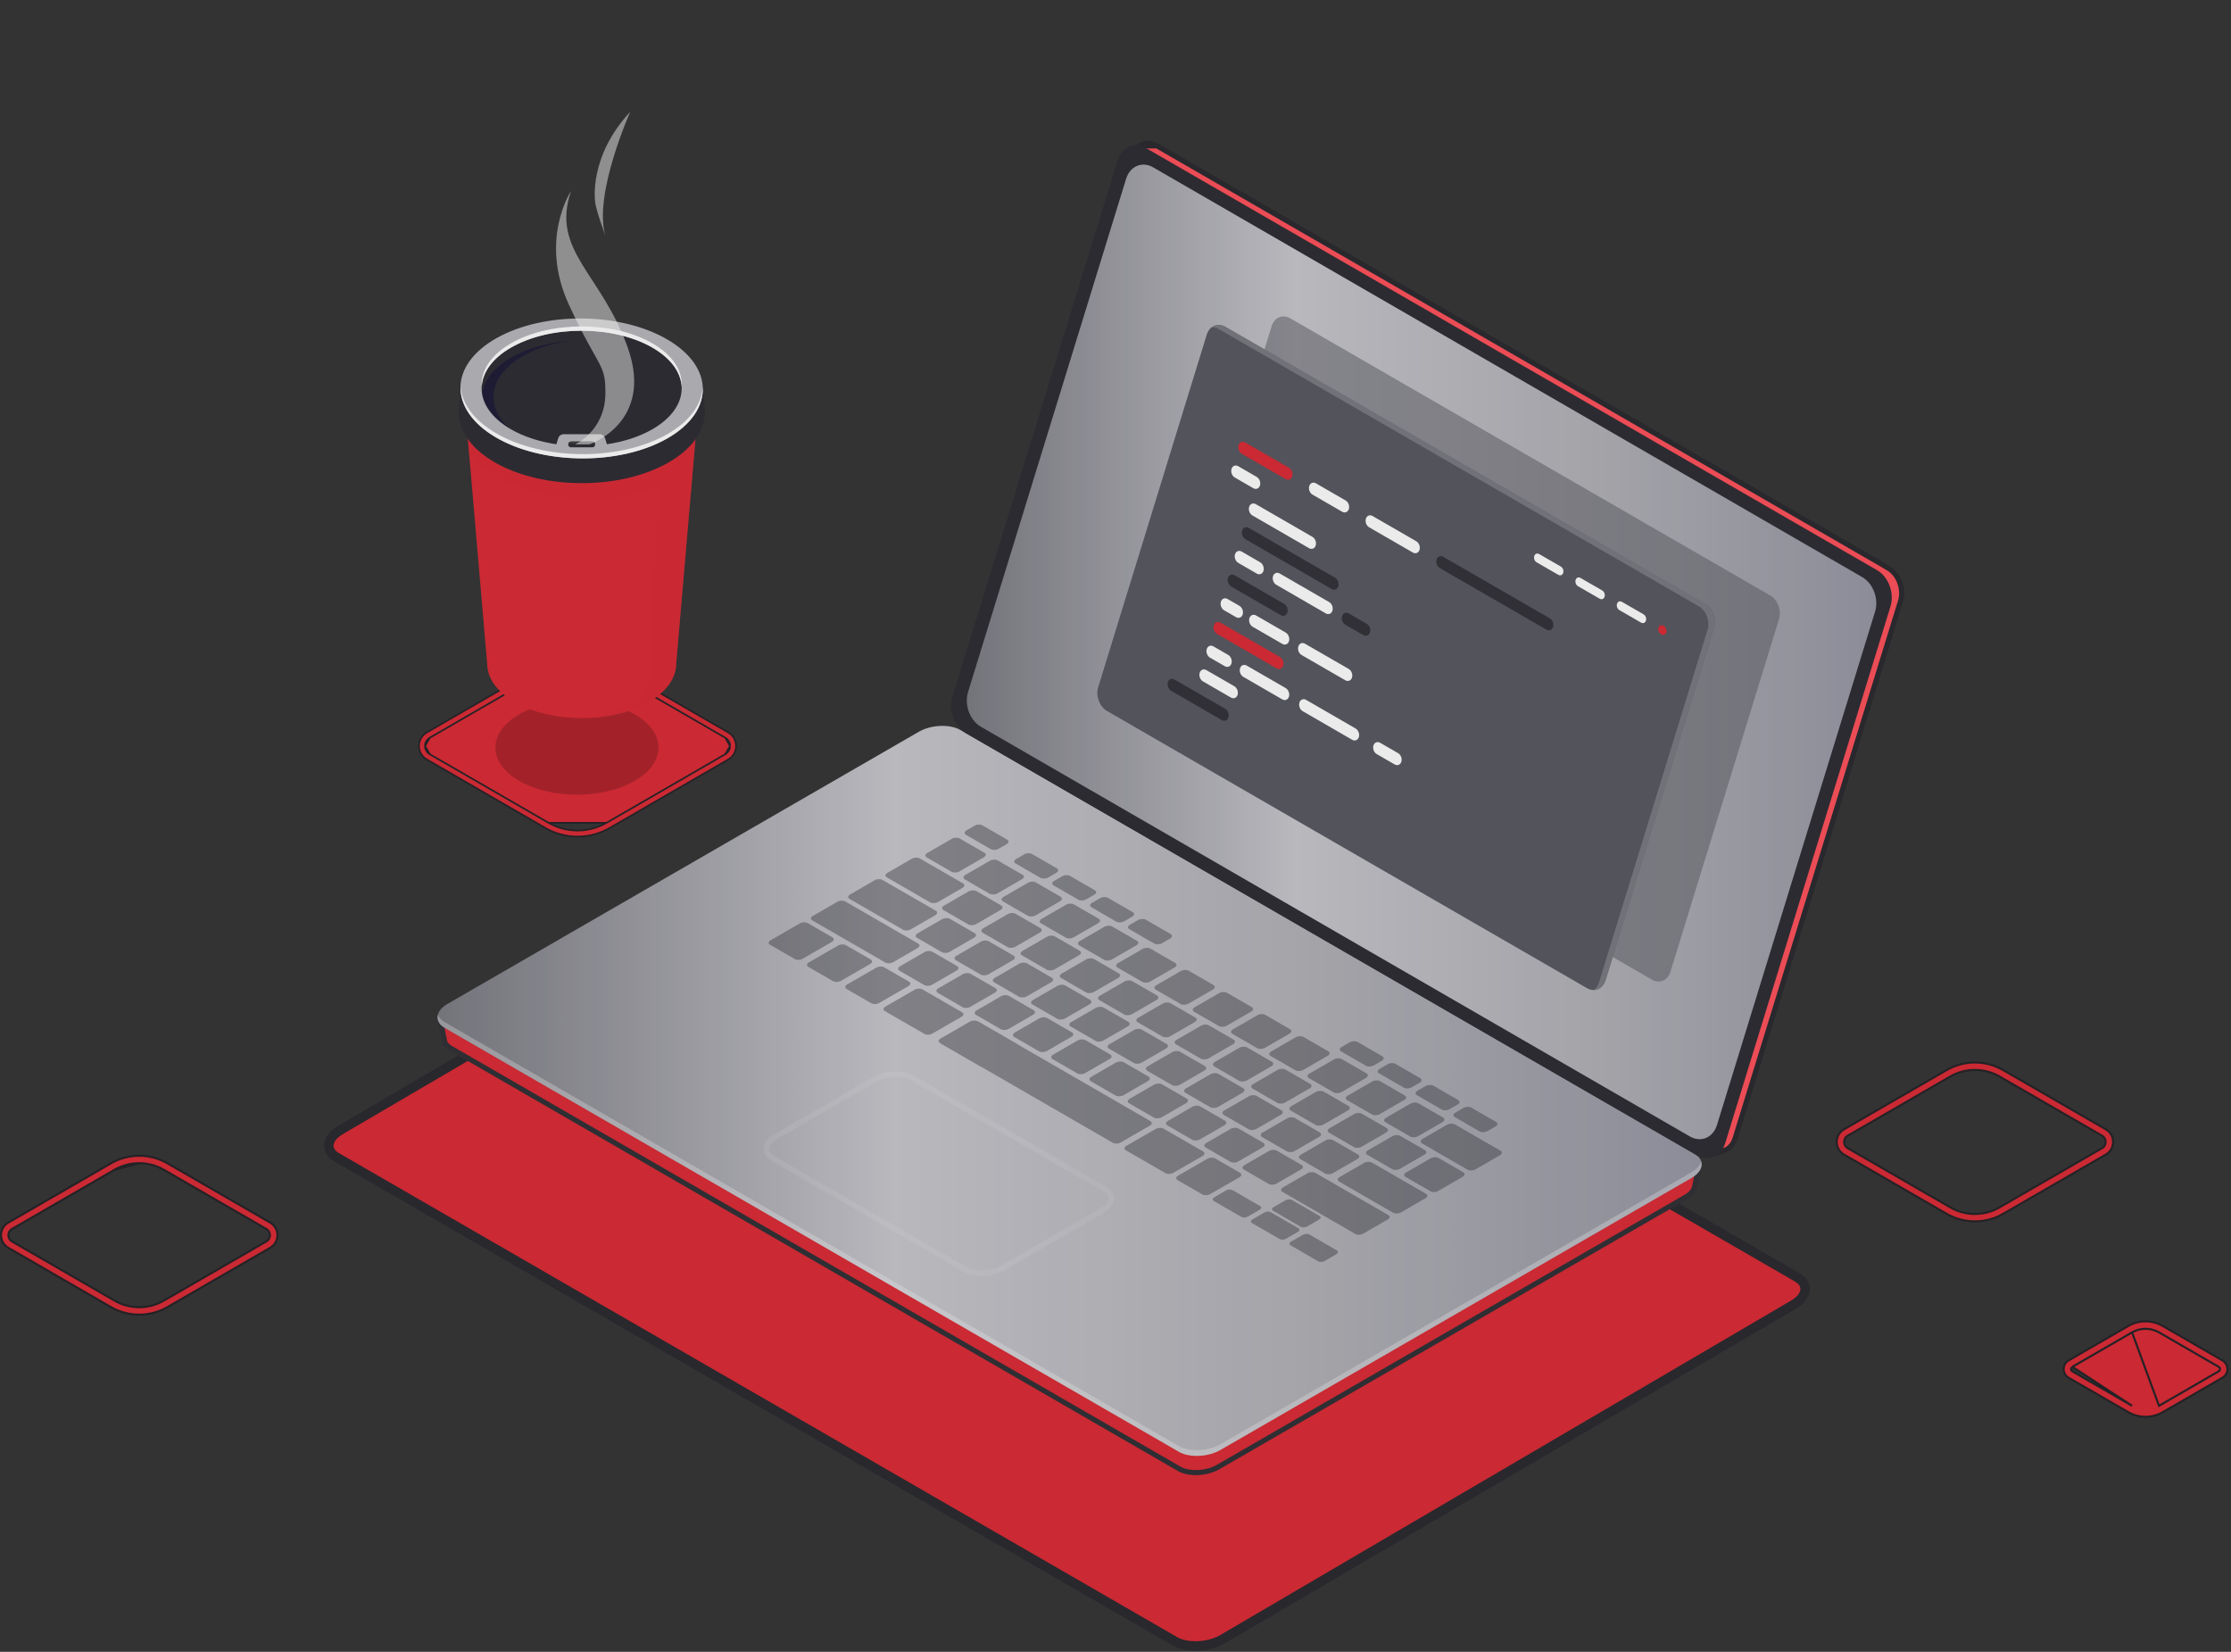 <svg width="439" height="325" viewBox="0 0 439 325" fill="none" xmlns="http://www.w3.org/2000/svg">
<rect x="0" y="0" width="439" height="325" fill="#333333" stroke="none"/>
<g opacity="0.9">
<g clip-path="url(#clip0_127_4489)">
<path d="M419.531 262.147L419.532 262.146C420.352 261.679 421.266 261.44 422.181 261.44C423.096 261.44 424.01 261.679 424.83 262.146L424.831 262.147L436.57 268.926C436.57 268.926 436.571 268.927 436.571 268.927C436.796 269.055 436.831 269.259 436.831 269.37C436.831 269.481 436.796 269.685 436.571 269.813C436.571 269.814 436.57 269.814 436.57 269.814L424.831 276.593L419.531 262.147ZM419.531 262.147L407.792 268.926M419.531 262.147L407.792 268.926M407.792 268.926C407.792 268.926 407.792 268.927 407.791 268.927C407.567 269.055 407.531 269.259 407.531 269.37C407.531 269.481 407.567 269.685 407.791 269.813C407.792 269.814 407.792 269.814 407.792 269.814L419.531 276.593M407.792 268.926L419.531 276.593M419.531 276.593C419.531 276.593 419.531 276.593 419.531 276.593L419.531 276.593ZM418.801 277.857L418.801 277.857L407.061 271.077L407.061 271.077C406.443 270.722 406.071 270.078 406.071 269.37C406.071 268.662 406.443 268.018 407.061 267.663L407.061 267.663L418.801 260.883C418.801 260.883 418.801 260.883 418.801 260.883C420.889 259.679 423.483 259.679 425.561 260.883L425.561 260.883L437.301 267.663L437.302 267.663C437.919 268.018 438.291 268.662 438.291 269.37C438.291 270.078 437.919 270.722 437.302 271.077L437.301 271.077L425.561 277.857L425.561 277.857C424.522 278.459 423.347 278.76 422.181 278.76C421.015 278.76 419.84 278.459 418.801 277.857Z" fill="#DB2833" stroke="#212025" stroke-width="0.4"/>
<path d="M362.851 227.167L362.85 227.166C361.953 226.652 361.411 225.718 361.411 224.68C361.411 223.642 361.943 222.718 362.851 222.193L383.051 210.533C386.479 208.559 390.733 208.549 394.161 210.533L394.161 210.533L414.361 222.193L414.362 222.194C415.259 222.708 415.801 223.642 415.801 224.68C415.801 225.719 415.269 226.643 414.37 227.167C414.37 227.167 414.37 227.167 414.37 227.167L394.171 238.827L394.171 238.827C392.462 239.819 390.537 240.31 388.611 240.31C386.685 240.31 384.77 239.819 383.051 238.827L362.851 227.167ZM383.781 237.563L383.781 237.563C386.763 239.279 390.459 239.279 393.431 237.563L413.631 225.903L413.633 225.902C414.262 225.529 414.331 224.92 414.331 224.68C414.331 224.44 414.262 223.831 413.633 223.458L413.631 223.457L393.431 211.797L393.431 211.797C390.449 210.081 386.753 210.081 383.781 211.797L363.581 223.457L363.581 223.457L363.579 223.458C362.95 223.831 362.881 224.44 362.881 224.68C362.881 224.92 362.95 225.529 363.579 225.902L363.581 225.903L383.781 237.563Z" fill="#DB2833" stroke="#212025" stroke-width="0.4"/>
<path d="M22.56 230.147L22.56 230.147C24.048 229.29 25.719 228.862 27.38 228.86M22.56 230.147L27.38 228.86M22.56 230.147L2.36 241.807L2.36 241.807L2.358 241.808C1.729 242.181 1.66 242.79 1.66 243.03C1.66 243.27 1.729 243.879 2.358 244.252L2.36 244.253L22.56 255.913L22.56 255.913C25.542 257.629 29.238 257.629 32.21 255.913L52.41 244.253L52.411 244.253C53.053 243.879 53.11 243.267 53.11 243.03C53.11 242.79 53.041 242.181 52.412 241.808L52.41 241.807L32.21 230.147L32.21 230.147C30.722 229.291 29.061 228.862 27.39 228.86L22.56 230.147ZM27.38 228.86C27.382 228.86 27.383 228.86 27.385 228.86C27.383 228.86 27.382 228.86 27.38 228.86ZM21.84 228.883L21.84 228.883C25.268 226.899 29.522 226.899 32.95 228.883L32.95 228.883L53.15 240.543L53.151 240.544C54.048 241.058 54.59 241.992 54.59 243.03C54.59 244.068 54.058 244.992 53.15 245.517L32.95 257.177L32.95 257.177C31.241 258.169 29.316 258.66 27.39 258.66C25.464 258.66 23.549 258.169 21.83 257.177L1.641 245.517C1.641 245.517 1.641 245.517 1.64 245.517C0.741 244.992 0.2 244.067 0.2 243.03C0.2 241.992 0.732 241.068 1.64 240.543L21.84 228.883Z" fill="#DB2833" stroke="#212025" stroke-width="0.4"/>
<path opacity="0.2" d="M231.941 309.73L87.501 226.35C85.391 225.13 85.661 223.01 88.091 221.61L180.791 168.09C183.221 166.69 186.901 166.53 189.001 167.75L333.431 251.14C335.541 252.36 335.271 254.48 332.841 255.88L240.141 309.4C237.711 310.8 234.031 310.96 231.931 309.74L231.941 309.73Z" fill="black"/>
<path d="M179.577 156.879L179.58 156.877C181.039 156.035 182.919 155.61 184.68 155.61C186.095 155.61 187.479 155.889 188.519 156.486L188.52 156.487L353.356 251.655C353.356 251.655 353.357 251.655 353.358 251.656C353.893 251.959 354.77 252.577 354.77 253.63C354.77 254.157 354.533 254.662 354.174 255.105C353.813 255.55 353.305 255.965 352.691 256.322L240.332 322.151L240.33 322.153C239.012 322.916 237.345 323.334 235.744 323.408C234.149 323.482 232.551 323.217 231.389 322.543L231.39 322.543L231.64 322.11L231.388 322.542L66.553 227.375C66.552 227.375 66.552 227.374 66.551 227.374C66.016 227.071 65.139 226.453 65.139 225.4C65.139 224.873 65.376 224.368 65.735 223.925C66.095 223.48 66.604 223.066 67.217 222.709L179.577 156.879ZM179.577 156.879L67.218 222.708L179.577 156.879ZM230.952 323.288L230.95 323.287L66.11 228.117C66.11 228.117 66.11 228.117 66.109 228.117C64.872 227.402 64.269 226.427 64.269 225.39C64.269 224.187 65.115 222.914 66.779 221.953L66.782 221.951L179.14 156.123C179.14 156.123 179.141 156.122 179.141 156.122C180.6 155.279 182.42 154.81 184.206 154.742C185.996 154.675 187.703 155.013 188.949 155.733L188.95 155.733L353.79 250.903C355.027 251.618 355.63 252.593 355.63 253.63C355.63 254.832 354.786 256.096 353.118 257.068L353.117 257.069L240.76 322.896C240.76 322.897 240.759 322.897 240.759 322.897C239.174 323.808 237.163 324.29 235.25 324.29H235.24C233.61 324.29 232.084 323.951 230.952 323.288Z" fill="#DB2833" stroke="#27272C"/>
<path d="M224.118 28.695L224.179 28.709L223.653 29.333C223.32 29.727 223.051 30.216 222.869 30.807L222.869 30.807L190.339 136.437L190.339 136.438C189.593 138.85 190.696 141.781 192.751 142.967L192.751 142.967L336.609 226.026C336.609 226.026 336.609 226.026 336.61 226.026C336.921 226.204 337.228 226.326 337.542 226.405L338.128 226.551L338.01 226.808L339.424 226.312C340.305 225.953 341.063 225.151 341.433 223.944L341.433 223.943L373.963 118.313L373.963 118.312C374.709 115.9 373.605 112.969 371.551 111.783L371.301 111.639V111.619L227.691 28.713L224.118 28.695ZM224.118 28.695L225.141 28.337L225.142 28.34C225.919 28.112 226.809 28.205 227.691 28.713L224.118 28.695ZM224.991 28.291L225.001 28.36M224.991 28.291V27.86L225.001 28.36M224.991 28.291V28.36H224.991H224.991H224.991H224.991H224.991H224.991H224.991H224.991H224.991H224.991H224.992H224.992H224.992H224.992H224.992H224.992H224.992H224.992H224.992H224.992H224.992H224.992H224.992H224.992H224.992H224.992H224.992H224.992H224.993H224.993H224.993H224.993H224.993H224.993H224.993H224.993H224.993H224.993H224.993H224.993H224.993H224.993H224.993H224.993H224.993H224.993H224.993H224.993H224.994H224.994H224.994H224.994H224.994H224.994H224.994H224.994H224.994H224.994H224.994H224.994H224.994H224.994H224.994H224.994H224.994H224.994H224.994H224.994H224.994H224.994H224.995H224.995H224.995H224.995H224.995H224.995H224.995H224.995H224.995H224.995H224.995H224.995H224.995H224.995H224.995H224.995H224.995H224.995H224.995H224.995H224.995H224.995H224.995H224.995H224.996H224.996H224.996H224.996H224.996H224.996H224.996H224.996H224.996H224.996H224.996H224.996H224.996H224.996H224.996H224.996H224.996H224.996H224.996H224.996H224.996H224.996H224.996H224.996H224.996H224.996H224.996H224.996H224.997H224.997H224.997H224.997H224.997H224.997H224.997H224.997H224.997H224.997H224.997H224.997H224.997H224.997H224.997H224.997H224.997H224.997H224.997H224.997H224.997H224.997H224.997H224.997H224.997H224.997H224.997H224.997H224.997H224.998H224.998H224.998H224.998H224.998H224.998H224.998H224.998H224.998H224.998H224.998H224.998H224.998H224.998H224.998H224.998H224.998H224.998H224.998H224.998H224.999H224.999H224.999H224.999H224.999H224.999H224.999H224.999H224.999H224.999H224.999H224.999H224.999H224.999H224.999H224.999H224.999H224.999H224.999H224.999H224.999H224.999H224.999H224.999H224.999H224.999H225H225H225H225H225H225H225H225H225H225H225H225H225H225H225H225H225H225H225H225H225H225H225H225H225H225H225H225H225H225.001H225.001H225.001H225.001H225.001H225.001H225.001H225.001H225.001H225.001H225.001H225.001L225.001 28.36M224.991 28.291L225.001 28.36M225.001 27.86L225.053 28.038L225.001 27.889L225.001 27.889L225.001 27.86Z" fill="#FF4F59" stroke="#27272C"/>
<path d="M330.531 230.622L330.254 231.175L331.315 230.905L334.146 230.183L333.432 233.567L333.431 233.572C333.309 234.179 332.791 234.888 331.721 235.507L239.681 288.647L239.681 288.647C238.552 289.3 237.117 289.671 235.707 289.729C234.292 289.788 232.959 289.53 232.022 288.987L232.021 288.987L88.612 206.188C88.612 206.187 88.612 206.187 88.611 206.187C87.889 205.768 87.552 205.268 87.474 204.815L87.474 204.815L87.471 204.802L86.789 201.391L89.002 202.237L89.225 202.322L89.431 202.203L181.241 149.193L181.241 149.193C182.37 148.54 183.805 148.169 185.216 148.111C186.631 148.052 187.963 148.31 188.901 148.853L188.901 148.853L330.531 230.622Z" fill="#DB2833" stroke="#2E2D33"/>
<path d="M231.941 285.62L87.501 202.24C85.391 201.02 85.661 198.9 88.091 197.5L180.791 143.98C183.221 142.58 186.901 142.42 189.001 143.64L333.431 227.03C335.541 228.25 335.271 230.37 332.841 231.77L240.141 285.29C237.711 286.69 234.031 286.85 231.931 285.63L231.941 285.62Z" fill="url(#paint0_linear_127_4489)"/>
<path opacity="0.3" d="M332.84 230.64L240.14 284.16C237.71 285.56 234.03 285.72 231.93 284.5L87.5 201.11C86.78 200.7 86.36 200.17 86.19 199.61C85.91 200.58 86.32 201.55 87.5 202.23L231.93 285.62C234.04 286.84 237.71 286.68 240.14 285.28L332.84 231.76C334.44 230.83 335.08 229.6 334.74 228.52C334.52 229.27 333.9 230.03 332.84 230.64V230.64Z" fill="white"/>
<g opacity="0.4">
<path d="M156.401 188.7L151.521 185.88C151.131 185.65 151.181 185.26 151.631 185L157.391 181.68C157.841 181.42 158.531 181.39 158.921 181.62L163.801 184.44C164.191 184.67 164.141 185.06 163.691 185.32L157.931 188.64C157.481 188.9 156.791 188.93 156.401 188.7Z" fill="#2B2A31"/>
<path d="M163.932 193.05L159.052 190.23C158.662 190 158.712 189.61 159.162 189.35L164.922 186.03C165.372 185.77 166.062 185.74 166.452 185.97L171.332 188.79C171.722 189.02 171.672 189.41 171.222 189.67L165.462 192.99C165.012 193.25 164.322 193.28 163.932 193.05Z" fill="#2B2A31"/>
<path d="M171.459 197.4L166.579 194.58C166.189 194.35 166.239 193.96 166.689 193.7L172.449 190.38C172.899 190.12 173.589 190.09 173.979 190.32L178.859 193.14C179.249 193.37 179.199 193.76 178.749 194.02L172.989 197.34C172.539 197.6 171.849 197.63 171.459 197.4Z" fill="#2B2A31"/>
<path d="M181.869 193.81L176.989 190.99C176.599 190.76 176.649 190.37 177.099 190.11L181.929 187.32C182.379 187.06 183.069 187.03 183.459 187.26L188.339 190.08C188.729 190.31 188.679 190.7 188.229 190.96L183.399 193.75C182.949 194.01 182.259 194.04 181.869 193.81Z" fill="#2B2A31"/>
<path d="M189.401 198.16L184.521 195.34C184.131 195.11 184.181 194.72 184.631 194.46L189.461 191.67C189.911 191.41 190.601 191.38 190.991 191.61L195.871 194.43C196.261 194.66 196.211 195.05 195.761 195.31L190.931 198.1C190.481 198.36 189.791 198.39 189.401 198.16Z" fill="#2B2A31"/>
<path d="M196.932 202.5L192.052 199.68C191.662 199.45 191.712 199.06 192.162 198.8L196.992 196.01C197.442 195.75 198.132 195.72 198.522 195.95L203.402 198.77C203.792 199 203.742 199.39 203.292 199.65L198.462 202.44C198.012 202.7 197.322 202.73 196.932 202.5Z" fill="#2B2A31"/>
<path d="M204.459 206.85L199.579 204.03C199.189 203.8 199.239 203.41 199.689 203.15L204.519 200.36C204.969 200.1 205.659 200.07 206.049 200.3L210.929 203.12C211.319 203.35 211.269 203.74 210.819 204L205.989 206.79C205.539 207.05 204.849 207.08 204.459 206.85Z" fill="#2B2A31"/>
<path d="M211.991 211.2L207.111 208.38C206.721 208.15 206.771 207.76 207.221 207.5L212.051 204.71C212.501 204.45 213.191 204.42 213.581 204.65L218.461 207.47C218.851 207.7 218.801 208.09 218.351 208.35L213.521 211.14C213.071 211.4 212.381 211.43 211.991 211.2Z" fill="#2B2A31"/>
<path d="M219.522 215.55L214.642 212.73C214.252 212.5 214.302 212.11 214.752 211.85L219.582 209.06C220.032 208.8 220.722 208.77 221.112 209L225.992 211.82C226.382 212.05 226.332 212.44 225.882 212.7L221.052 215.49C220.602 215.75 219.912 215.78 219.522 215.55Z" fill="#2B2A31"/>
<path d="M227.049 219.89L222.169 217.07C221.779 216.84 221.829 216.45 222.279 216.19L227.109 213.4C227.559 213.14 228.249 213.11 228.639 213.34L233.519 216.16C233.909 216.39 233.859 216.78 233.409 217.04L228.579 219.83C228.129 220.09 227.439 220.12 227.049 219.89Z" fill="#2B2A31"/>
<path d="M234.58 224.24L229.7 221.42C229.31 221.19 229.36 220.8 229.81 220.54L234.64 217.75C235.09 217.49 235.78 217.46 236.17 217.69L241.05 220.51C241.44 220.74 241.39 221.13 240.94 221.39L236.11 224.18C235.66 224.44 234.97 224.47 234.58 224.24Z" fill="#2B2A31"/>
<path d="M242.112 228.59L237.232 225.77C236.842 225.54 236.892 225.15 237.342 224.89L242.172 222.1C242.622 221.84 243.312 221.81 243.702 222.04L248.582 224.86C248.972 225.09 248.922 225.48 248.472 225.74L243.642 228.53C243.192 228.79 242.502 228.82 242.112 228.59Z" fill="#2B2A31"/>
<path d="M249.639 232.94L244.759 230.12C244.369 229.89 244.419 229.5 244.869 229.24L249.699 226.45C250.149 226.19 250.839 226.16 251.229 226.39L256.109 229.21C256.499 229.44 256.449 229.83 255.999 230.09L251.169 232.88C250.719 233.14 250.029 233.17 249.639 232.94Z" fill="#2B2A31"/>
<path d="M192.971 191.75L188.091 188.93C187.701 188.7 187.751 188.31 188.201 188.05L193.031 185.26C193.481 185 194.171 184.97 194.561 185.2L199.441 188.02C199.831 188.25 199.781 188.64 199.331 188.9L194.501 191.69C194.051 191.95 193.361 191.98 192.971 191.75Z" fill="#2B2A31"/>
<path d="M185.323 187.34L180.443 184.52C180.053 184.29 180.103 183.9 180.553 183.64L185.383 180.85C185.833 180.59 186.523 180.56 186.913 180.79L191.793 183.61C192.183 183.84 192.133 184.23 191.683 184.49L186.853 187.28C186.403 187.54 185.713 187.57 185.323 187.34Z" fill="#2B2A31"/>
<path d="M177.669 182.92L167.169 176.86C166.779 176.63 166.829 176.24 167.279 175.98L172.109 173.19C172.559 172.93 173.249 172.9 173.639 173.13L184.139 179.19C184.529 179.42 184.479 179.81 184.029 180.07L179.199 182.86C178.749 183.12 178.059 183.15 177.669 182.92Z" fill="#2B2A31"/>
<path d="M183.021 177.54L174.501 172.62C174.111 172.39 174.161 172 174.611 171.74L179.441 168.95C179.891 168.69 180.581 168.66 180.971 168.89L189.491 173.81C189.881 174.04 189.831 174.43 189.381 174.69L184.551 177.48C184.101 177.74 183.411 177.77 183.021 177.54Z" fill="#2B2A31"/>
<path d="M200.502 196.1L195.622 193.28C195.232 193.05 195.282 192.66 195.732 192.4L200.562 189.61C201.012 189.35 201.702 189.32 202.092 189.55L206.972 192.37C207.362 192.6 207.312 192.99 206.862 193.25L202.032 196.04C201.582 196.3 200.892 196.33 200.502 196.1Z" fill="#2B2A31"/>
<path d="M208.03 200.45L203.15 197.63C202.76 197.4 202.81 197.01 203.26 196.75L208.09 193.96C208.54 193.7 209.23 193.67 209.62 193.9L214.5 196.72C214.89 196.95 214.84 197.34 214.39 197.6L209.56 200.39C209.11 200.65 208.42 200.68 208.03 200.45Z" fill="#2B2A31"/>
<path d="M215.561 204.79L210.681 201.97C210.291 201.74 210.341 201.35 210.791 201.09L215.621 198.3C216.071 198.04 216.761 198.01 217.151 198.24L222.031 201.06C222.421 201.29 222.371 201.68 221.921 201.94L217.091 204.73C216.641 204.99 215.951 205.02 215.561 204.79Z" fill="#2B2A31"/>
<path d="M223.092 209.14L218.212 206.32C217.822 206.09 217.872 205.7 218.322 205.44L223.152 202.65C223.602 202.39 224.292 202.36 224.682 202.59L229.562 205.41C229.952 205.64 229.902 206.03 229.452 206.29L224.622 209.08C224.172 209.34 223.482 209.37 223.092 209.14Z" fill="#2B2A31"/>
<path d="M230.619 213.49L225.739 210.67C225.349 210.44 225.399 210.05 225.849 209.79L230.679 207C231.129 206.74 231.819 206.71 232.209 206.94L237.089 209.76C237.479 209.99 237.429 210.38 236.979 210.64L232.149 213.43C231.699 213.69 231.009 213.72 230.619 213.49Z" fill="#2B2A31"/>
<path d="M238.151 217.84L233.271 215.02C232.881 214.79 232.931 214.4 233.381 214.14L238.211 211.35C238.661 211.09 239.351 211.06 239.741 211.29L244.621 214.11C245.011 214.34 244.961 214.73 244.511 214.99L239.681 217.78C239.231 218.04 238.541 218.07 238.151 217.84Z" fill="#2B2A31"/>
<path d="M245.682 222.18L240.802 219.36C240.412 219.13 240.462 218.74 240.912 218.48L245.742 215.69C246.192 215.43 246.882 215.4 247.272 215.63L252.152 218.45C252.542 218.68 252.492 219.07 252.042 219.33L247.212 222.12C246.762 222.38 246.072 222.41 245.682 222.18Z" fill="#2B2A31"/>
<path d="M253.209 226.53L248.329 223.71C247.939 223.48 247.989 223.09 248.439 222.83L253.269 220.04C253.719 219.78 254.409 219.75 254.799 219.98L259.679 222.8C260.069 223.03 260.019 223.42 259.569 223.68L254.739 226.47C254.289 226.73 253.599 226.76 253.209 226.53V226.53Z" fill="#2B2A31"/>
<path d="M260.74 230.88L255.861 228.06C255.471 227.83 255.521 227.44 255.971 227.18L260.8 224.39C261.25 224.13 261.94 224.1 262.33 224.33L267.21 227.15C267.6 227.38 267.551 227.77 267.101 228.03L262.27 230.82C261.82 231.08 261.13 231.11 260.74 230.88Z" fill="#2B2A31"/>
<path d="M274.129 238.61L263.489 232.47C263.099 232.24 263.149 231.85 263.599 231.59L268.429 228.8C268.879 228.54 269.569 228.51 269.959 228.74L280.599 234.88C280.989 235.11 280.939 235.5 280.489 235.76L275.659 238.55C275.209 238.81 274.519 238.84 274.129 238.61Z" fill="#2B2A31"/>
<path d="M288.79 230.14L279.81 224.96C279.42 224.73 279.47 224.34 279.92 224.08L284.75 221.29C285.2 221.03 285.89 221 286.28 221.23L295.26 226.41C295.65 226.64 295.6 227.03 295.15 227.29L290.32 230.08C289.87 230.34 289.18 230.37 288.79 230.14Z" fill="#2B2A31"/>
<path d="M213.682 195.25L208.802 192.43C208.412 192.2 208.462 191.81 208.912 191.55L213.742 188.76C214.192 188.5 214.882 188.47 215.272 188.7L220.152 191.52C220.542 191.75 220.492 192.14 220.042 192.4L215.212 195.19C214.762 195.45 214.072 195.48 213.682 195.25Z" fill="#2B2A31"/>
<path d="M205.971 190.79L201.091 187.97C200.701 187.74 200.751 187.35 201.201 187.09L206.031 184.3C206.481 184.04 207.171 184.01 207.561 184.24L212.441 187.06C212.831 187.29 212.781 187.68 212.331 187.94L207.501 190.73C207.051 190.99 206.361 191.02 205.971 190.79Z" fill="#2B2A31"/>
<path d="M198.252 186.34L193.372 183.52C192.982 183.29 193.032 182.9 193.482 182.64L198.312 179.85C198.762 179.59 199.452 179.56 199.842 179.79L204.722 182.61C205.112 182.84 205.062 183.23 204.612 183.49L199.782 186.28C199.332 186.54 198.642 186.57 198.252 186.34Z" fill="#2B2A31"/>
<path d="M190.53 181.88L185.65 179.06C185.26 178.83 185.31 178.44 185.76 178.18L190.59 175.39C191.04 175.13 191.73 175.1 192.12 175.33L197 178.15C197.39 178.38 197.34 178.77 196.89 179.03L192.06 181.82C191.61 182.08 190.92 182.11 190.53 181.88Z" fill="#2B2A31"/>
<path d="M221.209 199.6L216.329 196.78C215.939 196.55 215.989 196.16 216.439 195.9L221.269 193.11C221.719 192.85 222.409 192.82 222.799 193.05L227.679 195.87C228.069 196.1 228.019 196.49 227.569 196.75L222.739 199.54C222.289 199.8 221.599 199.83 221.209 199.6Z" fill="#2B2A31"/>
<path d="M228.741 203.94L223.861 201.12C223.471 200.89 223.521 200.5 223.971 200.24L228.801 197.45C229.251 197.19 229.941 197.16 230.331 197.39L235.211 200.21C235.601 200.44 235.551 200.83 235.101 201.09L230.271 203.88C229.821 204.14 229.131 204.17 228.741 203.94Z" fill="#2B2A31"/>
<path d="M236.28 208.29L231.4 205.47C231.01 205.24 231.06 204.85 231.51 204.59L236.34 201.8C236.79 201.54 237.48 201.51 237.87 201.74L242.75 204.56C243.14 204.79 243.09 205.18 242.64 205.44L237.81 208.23C237.36 208.49 236.67 208.52 236.28 208.29Z" fill="#2B2A31"/>
<path d="M243.811 212.64L238.931 209.82C238.541 209.59 238.591 209.2 239.041 208.94L243.871 206.15C244.321 205.89 245.011 205.86 245.401 206.09L250.281 208.91C250.671 209.14 250.621 209.53 250.171 209.79L245.341 212.58C244.891 212.84 244.201 212.87 243.811 212.64Z" fill="#2B2A31"/>
<path d="M251.342 216.99L246.462 214.17C246.072 213.94 246.122 213.55 246.572 213.29L251.402 210.5C251.852 210.24 252.542 210.21 252.932 210.44L257.812 213.26C258.202 213.49 258.152 213.88 257.702 214.14L252.872 216.93C252.422 217.19 251.732 217.22 251.342 216.99V216.99Z" fill="#2B2A31"/>
<path d="M258.869 221.33L253.989 218.51C253.599 218.28 253.649 217.89 254.099 217.63L258.929 214.84C259.379 214.58 260.069 214.55 260.459 214.78L265.339 217.6C265.729 217.83 265.679 218.22 265.229 218.48L260.399 221.27C259.949 221.53 259.259 221.56 258.869 221.33Z" fill="#2B2A31"/>
<path d="M266.401 225.68L261.521 222.86C261.131 222.63 261.181 222.24 261.631 221.98L266.461 219.19C266.911 218.93 267.601 218.9 267.991 219.13L272.871 221.95C273.261 222.18 273.211 222.57 272.761 222.83L267.931 225.62C267.481 225.88 266.791 225.91 266.401 225.68Z" fill="#2B2A31"/>
<path d="M273.932 230.03L269.052 227.21C268.662 226.98 268.712 226.59 269.162 226.33L273.992 223.54C274.442 223.28 275.132 223.25 275.522 223.48L280.402 226.3C280.792 226.53 280.742 226.92 280.292 227.18L275.462 229.97C275.012 230.23 274.322 230.26 273.932 230.03Z" fill="#2B2A31"/>
<path d="M281.459 234.38L276.579 231.56C276.189 231.33 276.239 230.94 276.689 230.68L281.519 227.89C281.969 227.63 282.659 227.6 283.049 227.83L287.929 230.65C288.319 230.88 288.269 231.27 287.819 231.53L282.989 234.32C282.539 234.58 281.849 234.61 281.459 234.38Z" fill="#2B2A31"/>
<path d="M209.721 184.49L204.841 181.67C204.451 181.44 204.501 181.05 204.951 180.79L209.781 178C210.231 177.74 210.921 177.71 211.311 177.94L216.191 180.76C216.581 180.99 216.531 181.38 216.081 181.64L211.251 184.43C210.801 184.69 210.111 184.72 209.721 184.49Z" fill="#2B2A31"/>
<path d="M202.229 180.17L197.349 177.35C196.959 177.12 197.009 176.73 197.459 176.47L202.289 173.68C202.739 173.42 203.429 173.39 203.819 173.62L208.699 176.44C209.089 176.67 209.039 177.06 208.589 177.32L203.759 180.11C203.309 180.37 202.619 180.4 202.229 180.17Z" fill="#2B2A31"/>
<path d="M194.729 175.84L189.849 173.02C189.459 172.79 189.509 172.4 189.959 172.14L194.789 169.35C195.239 169.09 195.929 169.06 196.319 169.29L201.199 172.11C201.589 172.34 201.539 172.73 201.089 172.99L196.259 175.78C195.809 176.04 195.119 176.07 194.729 175.84Z" fill="#2B2A31"/>
<path d="M187.241 171.52L182.361 168.7C181.971 168.47 182.021 168.08 182.471 167.82L187.301 165.03C187.751 164.77 188.441 164.74 188.831 164.97L193.711 167.79C194.101 168.02 194.051 168.41 193.601 168.67L188.771 171.46C188.321 171.72 187.631 171.75 187.241 171.52Z" fill="#2B2A31"/>
<path d="M194.951 167.07L190.071 164.25C189.681 164.02 189.731 163.63 190.181 163.37L191.781 162.45C192.231 162.19 192.921 162.16 193.311 162.39L198.191 165.21C198.581 165.44 198.531 165.83 198.081 166.09L196.481 167.01C196.031 167.27 195.341 167.3 194.951 167.07Z" fill="#2B2A31"/>
<path d="M204.721 172.71L199.841 169.89C199.451 169.66 199.501 169.27 199.951 169.01L201.551 168.09C202.001 167.83 202.691 167.8 203.081 168.03L207.961 170.85C208.351 171.08 208.301 171.47 207.851 171.73L206.251 172.65C205.801 172.91 205.111 172.94 204.721 172.71Z" fill="#2B2A31"/>
<path d="M212.19 177.02L207.31 174.2C206.92 173.97 206.97 173.58 207.42 173.32L209.02 172.4C209.47 172.14 210.16 172.11 210.55 172.34L215.43 175.16C215.82 175.39 215.77 175.78 215.32 176.04L213.72 176.96C213.27 177.22 212.58 177.25 212.19 177.02Z" fill="#2B2A31"/>
<path d="M219.651 181.33L214.771 178.51C214.381 178.28 214.431 177.89 214.881 177.63L216.481 176.71C216.931 176.45 217.621 176.42 218.011 176.65L222.891 179.47C223.281 179.7 223.231 180.09 222.781 180.35L221.181 181.27C220.731 181.53 220.041 181.56 219.651 181.33Z" fill="#2B2A31"/>
<path d="M227.112 185.64L222.232 182.82C221.842 182.59 221.892 182.2 222.342 181.94L223.942 181.02C224.392 180.76 225.082 180.73 225.472 180.96L230.352 183.78C230.742 184.01 230.692 184.4 230.242 184.66L228.642 185.58C228.192 185.84 227.502 185.87 227.112 185.64Z" fill="#2B2A31"/>
<path d="M268.772 209.69L263.892 206.87C263.502 206.64 263.552 206.25 264.002 205.99L265.602 205.07C266.052 204.81 266.742 204.78 267.132 205.01L272.012 207.83C272.402 208.06 272.352 208.45 271.902 208.71L270.302 209.63C269.852 209.89 269.162 209.92 268.772 209.69Z" fill="#2B2A31"/>
<path d="M276.229 214L271.349 211.18C270.959 210.95 271.009 210.56 271.459 210.3L273.059 209.38C273.509 209.12 274.199 209.09 274.589 209.32L279.469 212.14C279.859 212.37 279.809 212.76 279.359 213.02L277.759 213.94C277.309 214.2 276.619 214.23 276.229 214Z" fill="#2B2A31"/>
<path d="M283.69 218.3L278.81 215.48C278.42 215.25 278.47 214.86 278.92 214.6L280.52 213.68C280.97 213.42 281.66 213.39 282.05 213.62L286.93 216.44C287.32 216.67 287.27 217.06 286.82 217.32L285.22 218.24C284.77 218.5 284.08 218.53 283.69 218.3Z" fill="#2B2A31"/>
<path d="M291.151 222.61L286.271 219.79C285.881 219.56 285.931 219.17 286.381 218.91L287.981 217.99C288.431 217.73 289.121 217.7 289.511 217.93L294.391 220.75C294.781 220.98 294.731 221.37 294.281 221.63L292.681 222.55C292.231 222.81 291.541 222.84 291.151 222.61Z" fill="#2B2A31"/>
<path d="M217.252 188.84L212.372 186.02C211.982 185.79 212.032 185.4 212.482 185.14L217.312 182.35C217.762 182.09 218.452 182.06 218.842 182.29L223.722 185.11C224.112 185.34 224.062 185.73 223.612 185.99L218.782 188.78C218.332 189.04 217.642 189.07 217.252 188.84Z" fill="#2B2A31"/>
<path d="M224.78 193.19L219.9 190.37C219.51 190.14 219.56 189.75 220.01 189.49L224.84 186.7C225.29 186.44 225.98 186.41 226.37 186.64L231.25 189.46C231.64 189.69 231.59 190.08 231.14 190.34L226.31 193.13C225.86 193.39 225.17 193.42 224.78 193.19Z" fill="#2B2A31"/>
<path d="M232.311 197.54L227.431 194.72C227.041 194.49 227.091 194.1 227.541 193.84L232.371 191.05C232.821 190.79 233.511 190.76 233.901 190.99L238.781 193.81C239.171 194.04 239.121 194.43 238.671 194.69L233.841 197.48C233.391 197.74 232.701 197.77 232.311 197.54Z" fill="#2B2A31"/>
<path d="M239.842 201.88L234.962 199.06C234.572 198.83 234.622 198.44 235.072 198.18L239.902 195.39C240.352 195.13 241.042 195.1 241.432 195.33L246.312 198.15C246.702 198.38 246.652 198.77 246.202 199.03L241.372 201.82C240.922 202.08 240.232 202.11 239.842 201.88Z" fill="#2B2A31"/>
<path d="M247.369 206.23L242.489 203.41C242.099 203.18 242.149 202.79 242.599 202.53L247.429 199.74C247.879 199.48 248.569 199.45 248.959 199.68L253.839 202.5C254.229 202.73 254.179 203.12 253.729 203.38L248.899 206.17C248.449 206.43 247.759 206.46 247.369 206.23Z" fill="#2B2A31"/>
<path d="M254.901 210.58L250.021 207.76C249.631 207.53 249.681 207.14 250.131 206.88L254.961 204.09C255.411 203.83 256.101 203.8 256.491 204.03L261.371 206.85C261.761 207.08 261.711 207.47 261.261 207.73L256.431 210.52C255.981 210.78 255.291 210.81 254.901 210.58Z" fill="#2B2A31"/>
<path d="M262.432 214.93L257.552 212.11C257.162 211.88 257.212 211.49 257.662 211.23L262.492 208.44C262.942 208.18 263.632 208.15 264.022 208.38L268.902 211.2C269.292 211.43 269.242 211.82 268.792 212.08L263.962 214.87C263.512 215.13 262.822 215.16 262.432 214.93Z" fill="#2B2A31"/>
<path d="M269.959 219.27L265.079 216.45C264.689 216.22 264.739 215.83 265.189 215.57L270.019 212.78C270.469 212.52 271.159 212.49 271.549 212.72L276.429 215.54C276.819 215.77 276.769 216.16 276.319 216.42L271.489 219.21C271.039 219.47 270.349 219.5 269.959 219.27Z" fill="#2B2A31"/>
<path d="M277.491 223.62L272.611 220.8C272.221 220.57 272.271 220.18 272.721 219.92L277.551 217.13C278.001 216.87 278.691 216.84 279.081 217.07L283.961 219.89C284.351 220.12 284.301 220.51 283.851 220.77L279.021 223.56C278.571 223.82 277.881 223.85 277.491 223.62Z" fill="#2B2A31"/>
<path d="M174.201 189.38L159.841 181.09C159.451 180.86 159.501 180.47 159.951 180.21L164.781 177.42C165.231 177.16 165.921 177.13 166.311 177.36L180.671 185.65C181.061 185.88 181.011 186.27 180.561 186.53L175.731 189.32C175.281 189.58 174.591 189.61 174.201 189.38Z" fill="#2B2A31"/>
<path d="M266.709 242.79L252.349 234.5C251.959 234.27 252.009 233.88 252.459 233.62L257.289 230.83C257.739 230.57 258.429 230.54 258.819 230.77L273.179 239.06C273.569 239.29 273.519 239.68 273.069 239.94L268.239 242.73C267.789 242.99 267.099 243.02 266.709 242.79Z" fill="#2B2A31"/>
<path d="M236.592 235.01L231.712 232.19C231.322 231.96 231.372 231.57 231.822 231.31L237.582 227.99C238.032 227.73 238.722 227.7 239.112 227.93L243.992 230.75C244.382 230.98 244.332 231.37 243.882 231.63L238.122 234.95C237.672 235.21 236.982 235.24 236.592 235.01Z" fill="#2B2A31"/>
<path d="M181.911 203.43L174.111 198.93C173.721 198.7 173.771 198.31 174.221 198.05L179.981 194.73C180.431 194.47 181.121 194.44 181.511 194.67L189.311 199.17C189.701 199.4 189.651 199.79 189.201 200.05L183.441 203.37C182.991 203.63 182.301 203.66 181.911 203.43Z" fill="#2B2A31"/>
<path d="M229.34 230.82L221.54 226.32C221.15 226.09 221.2 225.7 221.65 225.44L227.41 222.12C227.86 221.86 228.55 221.83 228.94 222.06L236.74 226.56C237.13 226.79 237.08 227.18 236.63 227.44L230.87 230.76C230.42 231.02 229.73 231.05 229.34 230.82Z" fill="#2B2A31"/>
<path d="M192.77 209.71L184.97 205.21C184.58 204.98 184.63 204.59 185.08 204.33L190.84 201.01C191.29 200.75 191.98 200.72 192.37 200.95L200.17 205.45C200.56 205.68 200.51 206.07 200.06 206.33L194.3 209.65C193.85 209.91 193.16 209.94 192.77 209.71Z" fill="#2B2A31"/>
<path d="M192.421 200.97L226.321 220.55C226.741 220.79 226.741 221.19 226.321 221.43L220.451 224.82C220.031 225.06 219.351 225.06 218.931 224.82L185.031 205.25L192.421 200.98V200.97Z" fill="#2B2A31"/>
<path d="M257.64 242.89L263.07 246.03C263.39 246.22 263.35 246.54 262.98 246.75L260.63 248.11C260.26 248.32 259.7 248.35 259.38 248.16L253.95 245.02C253.63 244.83 253.67 244.51 254.04 244.3L256.39 242.94C256.76 242.73 257.32 242.7 257.64 242.89Z" fill="#2B2A31"/>
<path d="M250.051 238.51L255.481 241.65C255.801 241.84 255.761 242.16 255.391 242.37L253.041 243.73C252.671 243.94 252.111 243.97 251.791 243.78L246.361 240.64C246.041 240.45 246.081 240.13 246.451 239.92L248.801 238.56C249.171 238.35 249.731 238.32 250.051 238.51Z" fill="#2B2A31"/>
<path d="M242.519 234.16L247.949 237.3C248.269 237.49 248.229 237.81 247.859 238.02L245.509 239.38C245.139 239.59 244.579 239.62 244.259 239.43L238.829 236.29C238.509 236.1 238.549 235.78 238.919 235.57L241.269 234.21C241.639 234 242.199 233.97 242.519 234.16Z" fill="#2B2A31"/>
<path d="M254.211 236.1L259.641 239.24C259.961 239.43 259.921 239.75 259.551 239.96L257.201 241.32C256.831 241.53 256.271 241.56 255.951 241.37L250.521 238.23C250.201 238.04 250.241 237.72 250.611 237.51L252.961 236.15C253.331 235.94 253.891 235.91 254.211 236.1V236.1Z" fill="#2B2A31"/>
</g>
<path d="M333.899 227.31L190.039 144.25C187.779 142.94 186.599 139.76 187.399 137.14L219.939 31.51C220.749 28.89 223.229 27.83 225.499 29.13L369.359 112.19C371.619 113.5 372.799 116.68 371.999 119.3L339.469 224.93C338.659 227.55 336.179 228.61 333.909 227.31H333.899Z" fill="#2B2A31"/>
<path d="M332.54 223.61L193 142.98C190.84 141.73 189.71 138.68 190.48 136.18L221.58 35.2C222.35 32.69 224.73 31.67 226.9 32.92L366.44 113.55C368.6 114.8 369.73 117.85 368.96 120.35L337.86 221.33C337.09 223.84 334.71 224.86 332.54 223.61V223.61Z" fill="#2B2A31"/>
<path d="M332.54 223.61L193 142.98C190.84 141.73 189.71 138.68 190.48 136.18L221.58 35.2C222.35 32.69 224.73 31.67 226.9 32.92L366.44 113.55C368.6 114.8 369.73 117.85 368.96 120.35L337.86 221.33C337.09 223.84 334.71 224.86 332.54 223.61V223.61Z" fill="url(#paint1_linear_127_4489)"/>
<path opacity="0.5" d="M325.049 192.75L230.589 138.21C229.099 137.35 228.329 135.26 228.859 133.54L250.219 64.18C250.749 62.46 252.379 61.76 253.869 62.62L348.329 117.16C349.819 118.02 350.589 120.11 350.059 121.83L328.699 191.19C328.169 192.91 326.539 193.61 325.049 192.75V192.75Z" fill="#56565F"/>
<path d="M312.291 194.42L217.831 139.88C216.341 139.02 215.571 136.93 216.101 135.21L237.461 65.85C237.991 64.13 239.621 63.43 241.111 64.29L335.571 118.83C337.061 119.69 337.831 121.78 337.301 123.5L315.941 192.86C315.411 194.58 313.781 195.28 312.291 194.42V194.42Z" fill="#7E7F8B"/>
<g opacity="0.5">
<path d="M312.291 194.42L217.831 139.88C216.341 139.02 215.571 136.93 216.101 135.21L237.461 65.85C237.991 64.13 239.621 63.43 241.111 64.29L335.571 118.83C337.061 119.69 337.831 121.78 337.301 123.5L315.941 192.86C315.411 194.58 313.781 195.28 312.291 194.42V194.42Z" fill="#2D2D33"/>
</g>
<path opacity="0.2" d="M335.561 118.84L241.101 64.3C240.171 63.76 239.181 63.84 238.441 64.39C238.891 64.38 239.351 64.48 239.801 64.74L334.261 119.28C335.751 120.14 336.521 122.23 335.991 123.95L314.631 193.31C314.431 193.95 314.081 194.45 313.641 194.78C314.651 194.75 315.561 194.06 315.921 192.87L337.281 123.51C337.811 121.79 337.031 119.7 335.551 118.84H335.561Z" fill="white"/>
<path opacity="0.1" d="M193.15 251.06C191.85 251.06 190.6 250.79 189.65 250.24L151.8 228.39C150.8 227.81 150.25 226.98 150.25 226.06C150.25 224.99 151.01 223.93 152.34 223.17L171.82 211.92C174.2 210.55 177.69 210.41 179.78 211.61L217.62 233.46C218.62 234.04 219.17 234.87 219.18 235.79C219.18 236.86 218.42 237.92 217.09 238.68L197.61 249.93C196.32 250.68 194.7 251.06 193.15 251.06ZM176.29 211.9C174.92 211.9 173.47 212.23 172.36 212.87L152.88 224.12C151.9 224.69 151.34 225.4 151.34 226.07C151.34 226.74 151.89 227.19 152.35 227.45L190.2 249.3C191.92 250.29 195.06 250.15 197.06 248.99L216.54 237.74C217.52 237.17 218.08 236.47 218.08 235.79C218.08 235.11 217.53 234.67 217.07 234.41L179.23 212.56C178.46 212.12 177.41 211.9 176.29 211.9Z" fill="white"/>
<path d="M264.11 100.69L258.27 97.32C257.73 97.01 257.44 96.26 257.62 95.64C257.8 95.03 258.39 94.78 258.93 95.09L264.77 98.46C265.31 98.77 265.6 99.52 265.42 100.14C265.24 100.75 264.65 101 264.11 100.69Z" fill="white"/>
<path d="M278.02 108.72L269.41 103.75C268.87 103.44 268.58 102.69 268.76 102.07C268.94 101.46 269.53 101.21 270.07 101.52L278.68 106.49C279.22 106.8 279.51 107.55 279.33 108.17C279.15 108.78 278.56 109.03 278.02 108.72Z" fill="white"/>
<path d="M252.332 126.69L246.492 123.32C245.952 123.01 245.662 122.26 245.842 121.64C246.022 121.03 246.612 120.78 247.152 121.09L252.992 124.46C253.532 124.77 253.822 125.52 253.642 126.14C253.462 126.75 252.872 127 252.332 126.69Z" fill="white"/>
<path d="M264.731 133.85L256.121 128.88C255.581 128.57 255.291 127.82 255.471 127.2C255.651 126.59 256.241 126.34 256.781 126.65L265.391 131.62C265.931 131.93 266.221 132.68 266.041 133.3C265.861 133.91 265.271 134.16 264.731 133.85V133.85Z" fill="white"/>
<path d="M246.623 96.06L242.973 93.95C242.433 93.64 242.143 92.89 242.323 92.27C242.503 91.66 243.093 91.41 243.633 91.72L247.283 93.83C247.823 94.14 248.113 94.89 247.933 95.51C247.753 96.12 247.163 96.37 246.623 96.06Z" fill="white"/>
<path d="M257.592 107.86L246.442 101.42C245.902 101.11 245.612 100.36 245.792 99.74C245.972 99.13 246.562 98.88 247.102 99.19L258.252 105.63C258.792 105.94 259.082 106.69 258.902 107.31C258.722 107.92 258.132 108.17 257.592 107.86V107.86Z" fill="white"/>
<path d="M247.31 112.86L243.66 110.75C243.12 110.44 242.83 109.69 243.01 109.07C243.19 108.46 243.78 108.21 244.32 108.52L247.97 110.63C248.51 110.94 248.8 111.69 248.62 112.31C248.44 112.92 247.85 113.17 247.31 112.86Z" fill="white"/>
<path d="M266.08 145.56L256.34 139.93C255.8 139.62 255.51 138.87 255.69 138.25C255.87 137.64 256.46 137.39 257 137.7L266.74 143.33C267.28 143.64 267.57 144.39 267.39 145.01C267.21 145.62 266.62 145.87 266.08 145.56V145.56Z" fill="white"/>
<path d="M243.223 121.43L240.883 120.08C240.343 119.77 240.053 119.02 240.233 118.4C240.413 117.79 241.003 117.54 241.543 117.85L243.883 119.2C244.423 119.51 244.713 120.26 244.533 120.88C244.353 121.49 243.763 121.74 243.223 121.43Z" fill="white"/>
<path d="M241.012 131.08L238.102 129.4C237.562 129.09 237.272 128.34 237.452 127.72C237.632 127.11 238.222 126.86 238.762 127.17L241.672 128.85C242.212 129.16 242.502 129.91 242.322 130.53C242.142 131.14 241.552 131.39 241.012 131.08Z" fill="white"/>
<path d="M252.323 137.61L244.653 133.18C244.113 132.87 243.823 132.12 244.003 131.5C244.183 130.89 244.773 130.64 245.313 130.95L252.983 135.38C253.523 135.69 253.813 136.44 253.633 137.06C253.453 137.67 252.863 137.92 252.323 137.61Z" fill="white"/>
<path d="M242.221 137.25L236.711 134.07C236.171 133.76 235.881 133.01 236.061 132.39C236.241 131.78 236.831 131.53 237.371 131.84L242.881 135.02C243.421 135.33 243.711 136.08 243.531 136.7C243.351 137.31 242.761 137.56 242.221 137.25Z" fill="white"/>
<path d="M274.443 150.41L270.903 148.37C270.363 148.06 270.073 147.31 270.253 146.69C270.433 146.08 271.023 145.83 271.563 146.14L275.103 148.18C275.643 148.49 275.933 149.24 275.753 149.86C275.573 150.47 274.983 150.72 274.443 150.41Z" fill="white"/>
<path d="M260.881 120.69L251.141 115.06C250.601 114.75 250.311 114 250.491 113.38C250.671 112.77 251.261 112.52 251.801 112.83L261.541 118.46C262.081 118.77 262.371 119.52 262.191 120.14C262.011 120.75 261.421 121 260.881 120.69V120.69Z" fill="white"/>
<path d="M262.039 115.89L245.059 106.09C244.519 105.78 244.229 105.03 244.409 104.41C244.589 103.8 245.179 103.55 245.719 103.86L262.699 113.66C263.239 113.97 263.529 114.72 263.349 115.34C263.169 115.95 262.579 116.2 262.039 115.89Z" fill="#313036"/>
<path d="M252.018 121.04L242.278 115.41C241.738 115.1 241.448 114.35 241.628 113.73C241.808 113.12 242.398 112.87 242.938 113.18L252.678 118.81C253.218 119.12 253.508 119.87 253.328 120.49C253.148 121.1 252.558 121.35 252.018 121.04Z" fill="#313036"/>
<path d="M268.271 124.96L264.731 122.92C264.191 122.61 263.901 121.86 264.081 121.24C264.261 120.63 264.851 120.38 265.391 120.69L268.931 122.73C269.471 123.04 269.761 123.79 269.581 124.41C269.401 125.02 268.811 125.27 268.271 124.96Z" fill="#313036"/>
<path d="M304.288 123.88L283.328 111.78C282.788 111.47 282.498 110.72 282.678 110.1C282.858 109.49 283.448 109.24 283.988 109.55L304.948 121.65C305.488 121.96 305.778 122.71 305.598 123.33C305.418 123.94 304.828 124.19 304.288 123.88Z" fill="#313036"/>
<path d="M251.199 131.5L239.489 124.74C238.949 124.43 238.659 123.68 238.839 123.06C239.019 122.45 239.609 122.2 240.149 122.51L251.859 129.27C252.399 129.58 252.689 130.33 252.509 130.95C252.329 131.56 251.739 131.81 251.199 131.5Z" fill="#DB2833"/>
<path d="M252.97 94.26L244.36 89.29C243.82 88.98 243.53 88.23 243.71 87.61C243.89 87 244.48 86.75 245.02 87.06L253.63 92.03C254.17 92.34 254.46 93.09 254.28 93.71C254.1 94.32 253.51 94.57 252.97 94.26Z" fill="#DB2833"/>
<path d="M240.419 141.68L230.449 135.92C229.909 135.61 229.619 134.86 229.799 134.24C229.979 133.63 230.569 133.38 231.109 133.69L241.079 139.45C241.619 139.76 241.909 140.51 241.729 141.13C241.549 141.74 240.959 141.99 240.419 141.68Z" fill="#313036"/>
<path d="M306.639 113.1L302.369 110.64C301.969 110.41 301.759 109.86 301.899 109.41C302.029 108.96 302.459 108.78 302.859 109.01L307.129 111.47C307.529 111.7 307.739 112.25 307.599 112.7C307.469 113.15 307.039 113.33 306.639 113.1Z" fill="white"/>
<path d="M314.779 117.8L310.509 115.34C310.109 115.11 309.899 114.56 310.039 114.11C310.169 113.66 310.599 113.48 310.999 113.71L315.269 116.17C315.669 116.4 315.879 116.95 315.739 117.4C315.609 117.85 315.179 118.03 314.779 117.8Z" fill="white"/>
<path d="M322.92 122.5L318.65 120.04C318.25 119.81 318.04 119.26 318.18 118.81C318.31 118.36 318.74 118.18 319.14 118.41L323.41 120.87C323.81 121.1 324.02 121.65 323.88 122.1C323.75 122.55 323.32 122.73 322.92 122.5Z" fill="white"/>
<path d="M326.929 124.82L326.799 124.74C326.399 124.51 326.189 123.96 326.329 123.51C326.459 123.06 326.889 122.88 327.289 123.11L327.419 123.19C327.819 123.42 328.029 123.97 327.889 124.42C327.759 124.87 327.329 125.05 326.929 124.82Z" fill="#DB2833"/>
<path d="M107.936 161.889L107.936 161.889L84.581 148.402L107.936 161.889ZM107.936 161.889C111.458 163.919 115.826 163.919 119.348 161.889L119.348 161.889M107.936 161.889L119.348 161.889M119.348 161.889L142.703 148.402L119.348 161.889ZM119.348 131.658L119.348 131.658L142.703 145.145L119.348 131.658ZM119.348 131.658C115.826 129.628 111.458 129.628 107.936 131.658L107.936 131.658M119.348 131.658L107.936 131.658M107.936 131.658L84.581 145.145L107.936 131.658ZM143.643 146.774C143.643 147.452 143.293 148.062 142.703 148.402L143.643 146.774ZM143.643 146.774C143.643 146.095 143.293 145.485 142.703 145.145L143.643 146.774ZM83.641 146.774C83.641 146.095 83.991 145.485 84.581 145.145L83.641 146.774ZM83.641 146.774C83.641 147.452 83.991 148.062 84.581 148.402L83.641 146.774ZM113.638 164.606C111.46 164.606 109.283 164.042 107.34 162.921C107.34 162.921 107.34 162.921 107.339 162.921L83.985 149.434C83.985 149.434 83.984 149.434 83.984 149.434C83.022 148.875 82.448 147.883 82.448 146.774C82.448 145.664 83.022 144.672 83.984 144.113C83.984 144.113 83.985 144.113 83.985 144.113L107.339 130.626C111.226 128.384 116.057 128.384 119.944 130.626C119.944 130.626 119.944 130.626 119.944 130.626L143.299 144.113C143.299 144.113 143.299 144.113 143.299 144.113C144.262 144.672 144.835 145.664 144.835 146.774C144.835 147.883 144.262 148.875 143.299 149.434C143.299 149.434 143.299 149.434 143.299 149.434L119.944 162.921C119.944 162.921 119.944 162.921 119.944 162.921C118.001 164.042 115.823 164.606 113.646 164.606H113.638Z" fill="#DB2833" stroke="#212025" stroke-width="0.327"/>
<path opacity="0.2" d="M124.873 153.644C118.608 157.263 108.445 157.263 102.18 153.644C95.914 150.025 95.914 144.16 102.18 140.541C108.445 136.922 118.608 136.922 124.873 140.541C131.139 144.16 131.139 150.025 124.873 153.644Z" fill="black"/>
<path d="M137.307 81.078H91.609L95.857 130.558C95.857 133.303 97.671 136.056 101.306 138.147C108.568 142.338 120.348 142.338 127.61 138.147C131.245 136.048 133.059 133.303 133.059 130.55L137.307 81.07V81.078Z" fill="#DB2833"/>
<path opacity="0.4" d="M137.307 81.078H91.609L92.312 89.215C93.358 90.555 94.771 91.845 96.543 93.022C105.276 98.813 119.686 99.933 129.514 95.758L127.994 131.947C127.929 133.524 127.382 135.059 126.36 136.26C124.882 138 122.031 140.051 116.549 141.211C120.593 140.949 124.514 139.928 127.61 138.139C131.245 136.04 133.059 133.295 133.059 130.542L136.465 90.865L137.307 81.07V81.078Z" fill="#DB2833"/>
<path opacity="0.4" d="M114.458 94.271C127.077 94.271 137.307 88.365 137.307 81.078C137.307 73.792 127.077 67.885 114.458 67.885C101.839 67.885 91.609 73.792 91.609 81.078C91.609 88.365 101.839 94.271 114.458 94.271Z" fill="#06033E"/>
<path opacity="0.4" d="M114.457 87.785C125.325 87.785 134.136 82.698 134.136 76.422C134.136 70.146 125.325 65.059 114.457 65.059C103.588 65.059 94.777 70.146 94.777 76.422C94.777 82.698 103.588 87.785 114.457 87.785Z" fill="#06033E"/>
<path d="M138.662 80.458V80.417C138.662 80.392 138.662 80.368 138.662 80.351L138.221 75.924L138.204 75.973C138.008 72.624 135.696 69.299 131.269 66.742C121.989 61.383 106.95 61.383 97.669 66.742C93.128 69.364 90.816 72.787 90.718 76.226L90.301 80.155C90.293 80.261 90.277 80.36 90.268 80.466V80.531C90.015 84.289 92.376 88.096 97.343 90.963C106.803 96.428 122.144 96.428 131.604 90.963C136.603 88.079 138.964 84.24 138.678 80.458H138.662Z" fill="#2B2A31"/>
<path d="M114.457 87.785C125.325 87.785 134.136 82.698 134.136 76.422C134.136 70.146 125.325 65.059 114.457 65.059C103.588 65.059 94.777 70.146 94.777 76.422C94.777 82.698 103.588 87.785 114.457 87.785Z" fill="#2B2A31"/>
<path d="M113.527 87.785C124.395 87.785 133.206 82.698 133.206 76.422C133.206 70.146 124.395 65.059 113.527 65.059C102.658 65.059 93.848 70.146 93.848 76.422C93.848 82.698 102.658 87.785 113.527 87.785Z" fill="#2B2A31"/>
<path opacity="0.4" d="M102.871 70.083C110.558 65.647 123.016 65.647 130.703 70.083C130.801 70.14 130.883 70.197 130.981 70.262C130.237 69.601 129.372 68.972 128.375 68.392C120.688 63.956 108.23 63.956 100.543 68.392C92.954 72.77 92.872 79.837 100.265 84.289C95.331 79.885 96.189 73.947 102.871 70.091V70.083Z" fill="#06033E"/>
<path d="M100.536 70.36C108.224 65.925 120.681 65.925 128.368 70.36C131.775 72.329 133.67 74.837 134.054 77.41C134.536 74.184 132.641 70.859 128.368 68.392C120.681 63.956 108.224 63.956 100.536 68.392C96.256 70.859 94.369 74.184 94.851 77.41C95.235 74.837 97.13 72.329 100.536 70.36V70.36Z" fill="#2B2A31"/>
<path d="M131.398 66.84C122.134 61.383 107.038 61.252 97.676 66.546C88.314 71.839 88.241 80.555 97.504 86.012C106.768 91.469 121.865 91.6 131.226 86.306C140.588 81.013 140.661 72.296 131.398 66.84ZM128.367 84.46C125.802 85.939 122.698 86.919 119.422 87.409L119.063 86.233C118.916 85.759 118.483 85.432 117.984 85.432H110.918C110.42 85.432 109.987 85.759 109.84 86.233L109.48 87.409C106.205 86.919 103.1 85.939 100.535 84.46C92.848 80.024 92.848 72.828 100.535 68.392C108.222 63.956 120.68 63.956 128.367 68.392C136.054 72.828 136.054 80.024 128.367 84.46V84.46Z" fill="#B6B6BB"/>
<path d="M128.377 67.55C120.69 63.115 108.233 63.115 100.546 67.55C96.518 69.879 94.607 72.958 94.803 76.005C94.983 73.236 96.894 70.499 100.546 68.392C108.233 63.956 120.69 63.956 128.377 68.392C132.037 70.508 133.949 73.236 134.128 76.005C134.324 72.958 132.413 69.879 128.377 67.55V67.55Z" fill="white"/>
<path d="M131.227 85.465C121.865 90.759 106.769 90.628 97.505 85.171C93.094 82.573 90.807 79.24 90.627 75.883C90.447 79.518 92.735 83.194 97.505 86.012C106.769 91.469 121.865 91.6 131.227 86.306C136.128 83.529 138.481 79.82 138.277 76.128C138.105 79.534 135.761 82.908 131.227 85.465Z" fill="white"/>
<path d="M112.347 86.878H116.571C116.865 86.878 117.102 87.115 117.102 87.409V87.483C117.102 87.777 116.865 88.014 116.571 88.014H112.347C112.053 88.014 111.816 87.777 111.816 87.483V87.409C111.816 87.115 112.053 86.878 112.347 86.878Z" fill="#2B2A31"/>
<path d="M116.571 86.878H112.347C112.053 86.878 111.816 87.115 111.816 87.409V87.483C111.816 87.532 111.833 87.581 111.849 87.622C111.914 87.401 112.11 87.23 112.356 87.23H116.579C116.824 87.23 117.02 87.393 117.085 87.622C117.102 87.573 117.118 87.532 117.118 87.483V87.409C117.118 87.115 116.881 86.878 116.587 86.878H116.571Z" fill="#3D3D3D"/>
<path opacity="0.5" d="M115.953 87.45C115.953 87.45 128.729 83.17 123.558 68.49C118.387 53.81 108.315 49.334 112.366 37.595C112.366 37.595 106.011 47.103 111.95 59.962C117.889 72.82 119.196 71.349 119.122 77.5C119.04 84.812 113.134 87.45 113.134 87.45H115.944H115.953Z" fill="white"/>
<path opacity="0.5" d="M117.103 39.629C117.103 39.629 115.771 30.847 124.014 22C124.014 22 116.727 38.273 119.112 46.303C119.112 46.303 117.185 41.197 117.103 39.629V39.629Z" fill="white"/>
</g>
</g>
<defs>
<linearGradient id="paint0_linear_127_4489" x1="86.078" y1="214.659" x2="334.854" y2="214.659" gradientUnits="userSpaceOnUse">
<stop stop-color="#7A7A82"/>
<stop offset="0.36" stop-color="#C6C6CC"/>
<stop offset="0.71" stop-color="#AEAEB4"/>
<stop offset="1" stop-color="#9696A4"/>
</linearGradient>
<linearGradient id="paint1_linear_127_4489" x1="190.238" y1="128.297" x2="369.202" y2="128.297" gradientUnits="userSpaceOnUse">
<stop stop-color="#7A7A82"/>
<stop offset="0.36" stop-color="#C6C6CC"/>
<stop offset="0.71" stop-color="#AEAEB4"/>
<stop offset="1" stop-color="#9696A4"/>
</linearGradient>
<clipPath id="clip0_127_4489">
<rect width="438.49" height="324.79" fill="white"/>
</clipPath>
</defs>
</svg>
